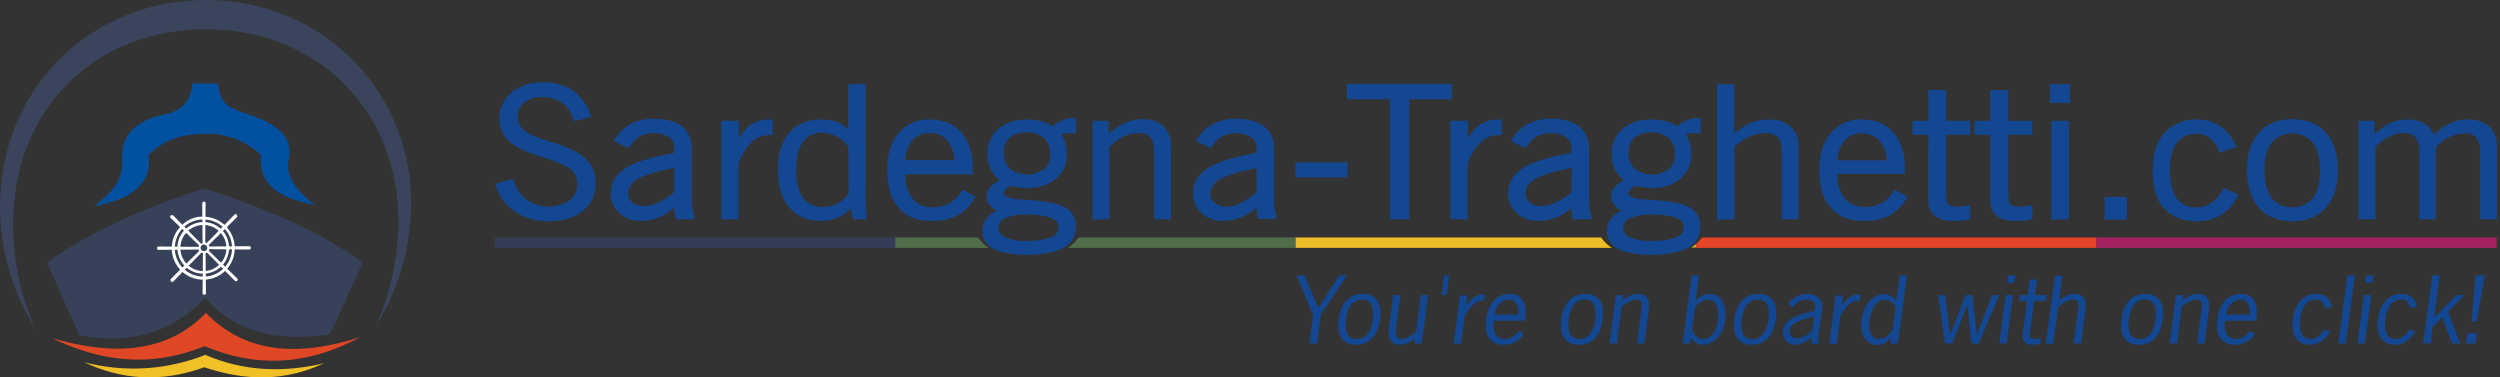 <?xml version="1.0" encoding="utf-8"?>
<!-- Generator: Adobe Illustrator 25.4.0, SVG Export Plug-In . SVG Version: 6.00 Build 0)  -->
<svg version="1.1" id="Layer_1" xmlns="http://www.w3.org/2000/svg" xmlns:xlink="http://www.w3.org/1999/xlink" x="0px" y="0px"
	 viewBox="0 0 745.4 112.5" style="enable-background:new 0 0 745.4 112.5;" xml:space="preserve">
<rect x="0" y="0" width="745.4" height="112.5" fill="#333333" stroke="none"/>
<style type="text/css">
	.st0{fill-rule:evenodd;clip-rule:evenodd;fill:#134792;stroke:#134792;stroke-width:0.75;stroke-miterlimit:9.999;}
	.st1{fill:#A52361;}
	.st2{fill-rule:evenodd;clip-rule:evenodd;fill:#E44527;}
	.st3{fill-rule:evenodd;clip-rule:evenodd;fill:#EEBC27;}
	.st4{fill-rule:evenodd;clip-rule:evenodd;fill:#526D4A;}
	.st5{fill:#353C58;}
	.st6{fill-rule:evenodd;clip-rule:evenodd;fill:#E04725;}
	.st7{fill-rule:evenodd;clip-rule:evenodd;fill:#F1C026;}
	.st8{fill-rule:evenodd;clip-rule:evenodd;fill:#0251A0;}
	.st9{fill-rule:evenodd;clip-rule:evenodd;fill:#37415A;}
	.st10{fill-rule:evenodd;clip-rule:evenodd;fill:#FFFFFF;}
	.st11{fill-rule:evenodd;clip-rule:evenodd;fill:#3A445D;}
	.st12{fill:#134792;}
</style>
<path class="st0" d="M148.1,55.1l4.6-1.3c0.7,2.4,2.1,4.5,4,6c3.9,2.8,9.2,2.9,13.3,0.3c1.6-1.2,2.5-3,2.5-5c0-1.1-0.2-2.2-0.7-3.2
	c-0.5-0.9-1.3-1.7-2.2-2.3c-2.3-1.2-4.8-2.2-7.4-3l-2.8-0.9c-3.7-1.3-6.3-2.7-7.8-4.3c-1.5-1.6-2.3-3.7-2.3-5.9
	c-0.1-3,1.2-5.8,3.5-7.7c2.3-1.9,5.4-2.9,9.3-2.9c3.1-0.1,6.1,0.8,8.6,2.5c2.4,1.8,4.2,4.3,5.1,7.2l-4.4,1.1c-0.6-2.1-1.8-4-3.6-5.3
	c-1.8-1.3-4-1.9-6.2-1.8c-2-0.1-4,0.5-5.6,1.7c-1.4,1.2-2.1,2.9-2,4.7c0,0.9,0.2,1.8,0.7,2.6c0.6,0.9,1.3,1.7,2.2,2.2
	c2.1,1.2,4.4,2.1,6.7,2.7l2.6,0.8c4.2,1.4,7,3,8.6,4.7c1.6,1.8,2.5,4.2,2.4,6.7c0.1,3.1-1.3,6-3.7,7.9c-2.5,2-5.7,3-9.8,3
	c-3.5,0.1-6.9-0.9-9.8-2.7C151.1,61.1,149.1,58.3,148.1,55.1L148.1,55.1z M201.4,57.5v-7.9c-5.3,1-9,2.1-11.2,3.3
	c-2.2,1.2-3.3,2.8-3.3,4.7c-0.1,1.2,0.5,2.4,1.4,3.1c1.1,0.8,2.4,1.2,3.8,1.1c1.5,0,3-0.4,4.3-1.1C198.2,59.9,199.9,58.8,201.4,57.5
	L201.4,57.5z M201.2,61.2c-1.4,1.4-3,2.5-4.7,3.2c-1.7,0.7-3.5,1.1-5.3,1.1c-2.3,0.1-4.6-0.7-6.3-2.2c-1.6-1.4-2.5-3.5-2.4-5.7
	c0-3,1.4-5.4,4.3-7.2c2.9-1.8,7.8-3.3,14.6-4.5v-2.1c0-1.3-0.7-2.5-1.8-3.2c-1.3-0.9-3-1.3-4.6-1.3c-1.6,0-3.2,0.4-4.5,1.1
	c-1.3,0.8-2.4,2-3.2,3.3l-3.8-1.8c1.1-1.9,2.7-3.5,4.7-4.6c2.2-1.1,4.6-1.6,7.1-1.5c3.3,0,5.9,0.7,7.8,2.2c1.9,1.5,2.9,3.9,2.8,6.3
	v16c0,0.7,0.1,1.4,0.2,2.2c0.1,0.7,0.3,1.4,0.5,2V65h-4.8L201.2,61.2L201.2,61.2z M215.4,65V36.4h4.5v6.5c0.8-2,2.2-3.8,3.8-5.2
	c1.5-1.1,3.4-1.7,5.3-1.7h0.6l0.4,0v3.9h-0.6c-2.1,0-4.2,0.8-5.7,2.3c-1.8,1.9-3.2,4.2-3.9,6.7V65H215.4z M253.3,43.6
	c-1-1.4-2.2-2.5-3.7-3.3c-1.4-0.7-2.9-1.1-4.5-1.1c-2.4-0.1-4.6,1-6,2.9c-1.4,1.9-2.1,4.7-2.1,8.2c0,4,0.7,6.9,2.1,8.9
	c1.5,2,4,3.1,6.5,2.9c1.5,0,3-0.4,4.4-1.1c1.4-0.8,2.5-1.9,3.4-3.2L253.3,43.6L253.3,43.6z M257.7,25.4v30.7c0,2.4,0,4.3,0.1,5.5
	c0.1,1.2,0.2,2.4,0.3,3.4h-3.4l-1-3.6c-1,1.3-2.4,2.4-3.9,3.1c-1.6,0.7-3.3,1-5,1c-3.9,0-7-1.3-9.2-3.9c-2.2-2.6-3.3-6.3-3.3-11
	c0-4.7,1.1-8.3,3.3-10.8c2.2-2.6,5.3-3.8,9.4-3.8c1.7,0,3.3,0.3,4.9,0.9c1.4,0.6,2.5,1.6,3.4,2.8V25.5L257.7,25.4z M269.5,48.1h15.4
	c0.1-2.3-0.7-4.6-2.1-6.4c-1.4-1.6-3.4-2.4-5.5-2.4c-2.1-0.1-4.2,0.7-5.6,2.3C270.3,43.4,269.5,45.7,269.5,48.1L269.5,48.1z
	 M287.1,57l3.2,1.8c-1.1,2.2-2.9,3.9-5,5.1c-2.4,1.2-5,1.7-7.7,1.6c-4.1,0-7.3-1.3-9.4-3.8c-2.2-2.5-3.3-6.2-3.3-11
	c0-4.6,1.1-8.2,3.3-10.8c2.2-2.6,5.6-4.1,9.1-3.9c3.9,0,6.9,1.3,9.1,3.8c2.1,2.5,3.3,6,3.3,10.6v1.2h-20.1v0.9
	c-0.1,2.6,0.7,5.1,2.3,7.1c1.6,1.8,3.9,2.7,6.2,2.6c1.9,0,3.7-0.4,5.3-1.3C284.9,59.9,286.2,58.6,287.1,57z M297.3,67.9
	c0,1.4,0.9,2.7,2.2,3.2c2,0.8,4.2,1.2,6.4,1.1c2.6,0.1,5.1-0.2,7.6-1.1c1.4-0.4,2.4-1.8,2.5-3.3c0-1.4-0.8-2.5-2.5-3.2
	c-2.5-0.8-5-1.1-7.6-1c-2.2-0.1-4.4,0.3-6.4,1.1C298.2,65.2,297.3,66.5,297.3,67.9L297.3,67.9z M298.9,45.5
	c-0.1,1.9,0.6,3.7,1.9,5.1c3.2,2.4,7.6,2.4,10.8,0.1c1.3-1.2,2-3,1.9-4.8c0.1-1.9-0.6-3.7-2-5c-1.5-1.3-3.5-1.9-5.5-1.8
	c-1.9-0.1-3.7,0.5-5.2,1.7C299.5,41.9,298.8,43.7,298.9,45.5L298.9,45.5z M298.4,62.8c-1.1-0.3-2.1-0.9-2.9-1.7
	c-0.6-0.7-1-1.7-0.9-2.6c0-0.9,0.3-1.8,0.9-2.5c1-0.9,2.1-1.7,3.3-2.3c-1.3-0.8-2.3-1.9-3-3.2c-0.7-1.4-1-3-1-4.5
	c-0.1-2.8,1-5.5,3.1-7.3c2.1-1.8,4.9-2.7,8.5-2.7c1.4,0,2.8,0.2,4.1,0.5c1.2,0.3,2.3,0.9,3.4,1.6c0.9-0.8,1.9-1.4,3-1.9
	c0.9-0.4,1.8-0.6,2.8-0.6h0.8v3.7h-0.9c-0.8,0-1.6,0-2.4,0.2c-0.5,0.1-0.9,0.3-1.2,0.7c0.6,0.8,1,1.6,1.3,2.5c0.3,1,0.4,2.1,0.4,3.1
	c0.1,2.8-1,5.4-3.1,7.2c-2.4,1.9-5.3,2.8-8.3,2.7c-0.8,0-1.6-0.1-2.3-0.2c-0.8-0.1-1.6-0.2-2.4-0.4c-0.7,0.2-1.4,0.6-2,1.1
	c-0.4,0.4-0.7,0.9-0.7,1.5c0,1.2,2,2,6,2.2c1.3,0.1,2.3,0.1,3.1,0.2c4.8,0.4,8.1,1.2,9.8,2.3c1.8,1.2,2.8,3.3,2.6,5.4
	c0,2.5-1.4,4.7-3.6,5.8c-2.4,1.3-6,2-10.6,2c-4.3,0-7.6-0.6-9.7-1.7c-2-0.9-3.3-3-3.2-5.2c0-1.2,0.4-2.5,1.2-3.4
	C295.4,64.1,296.8,63.3,298.4,62.8L298.4,62.8z M326.1,65.1V36.4h4.1v4.4c1.5-1.5,3.2-2.7,5.1-3.7c1.7-0.8,3.5-1.2,5.3-1.2
	c2.2-0.1,4.4,0.6,6.1,2.1c1.5,1.6,2.3,3.7,2.1,5.8V65h-4.3V45.3c0-2.1-0.4-3.7-1.2-4.6c-1-1-2.4-1.5-3.9-1.4c-1.6,0-3.2,0.4-4.6,1.1
	c-1.6,0.8-3.1,1.9-4.4,3.2V65L326.1,65.1z M375,57.6v-7.9c-5.3,1-9,2.1-11.2,3.3c-2.2,1.2-3.3,2.8-3.3,4.7c-0.1,1.2,0.5,2.4,1.4,3.1
	c1.1,0.8,2.4,1.3,3.8,1.2c1.5,0,3-0.4,4.3-1.1C371.7,60,373.4,58.9,375,57.6L375,57.6z M374.8,61.2c-1.4,1.4-3,2.5-4.7,3.2
	c-1.7,0.7-3.5,1.1-5.3,1.1c-2.3,0.1-4.6-0.7-6.3-2.2c-1.6-1.4-2.5-3.5-2.4-5.7c0-3,1.4-5.4,4.3-7.2s7.7-3.3,14.6-4.5v-2.1
	c0-1.3-0.7-2.5-1.8-3.2c-1.3-0.9-3-1.3-4.6-1.3c-1.6,0-3.2,0.4-4.5,1.1c-1.3,0.8-2.5,2-3.2,3.3l-3.8-1.8c1.1-1.9,2.7-3.5,4.7-4.6
	c2.2-1.1,4.6-1.6,7.1-1.5c3.3,0,5.9,0.7,7.8,2.2c1.9,1.5,2.9,3.9,2.8,6.3v16c0,0.7,0.1,1.4,0.2,2.2c0.1,0.7,0.3,1.4,0.5,2v0.4h-4.8
	L374.8,61.2L374.8,61.2z M386.6,52.5v-3.7h14.8v3.7H386.6z M414.8,65V29.2H402v-3.8h30.5v3.8h-12.7V65H414.8z M432.8,65V36.4h4.5
	v6.5c0.8-2,2.2-3.8,3.8-5.2c1.5-1.1,3.4-1.7,5.3-1.7h0.6l0.4,0v3.9h-0.6c-2.1,0-4.2,0.8-5.7,2.3c-1.8,1.9-3.2,4.2-3.9,6.7V65H432.8z
	 M469,57.5v-7.9c-5.3,1-9,2.1-11.2,3.3c-2.2,1.2-3.3,2.8-3.3,4.7c-0.1,1.2,0.5,2.4,1.4,3.1c1.1,0.8,2.4,1.2,3.8,1.1
	c1.5,0,3-0.4,4.3-1.1C465.7,59.9,467.4,58.8,469,57.5L469,57.5z M468.8,61.2c-1.4,1.4-3,2.5-4.7,3.2c-1.7,0.7-3.5,1.1-5.3,1.1
	c-2.3,0.1-4.6-0.7-6.3-2.2c-1.6-1.4-2.5-3.5-2.5-5.7c0-3,1.5-5.4,4.3-7.2s7.7-3.3,14.6-4.5v-2.1c0-1.3-0.7-2.5-1.8-3.2
	c-1.3-0.9-2.9-1.3-4.6-1.3c-1.6,0-3.2,0.4-4.5,1.1c-1.3,0.8-2.5,2-3.2,3.3l-3.8-1.8c1.1-1.9,2.7-3.5,4.7-4.6
	c2.2-1.1,4.6-1.6,7.1-1.5c3.3,0,6,0.7,7.8,2.2c1.9,1.5,2.9,3.9,2.8,6.3v16c0,0.7,0.1,1.4,0.2,2.2c0.1,0.7,0.3,1.4,0.5,2V65h-4.9
	l-0.5-3.9L468.8,61.2z M483.6,67.9c0,1.4,0.9,2.7,2.2,3.2c2.1,0.8,4.3,1.2,6.5,1.1c2.6,0.1,5.1-0.2,7.6-1.1c1.4-0.4,2.4-1.8,2.5-3.3
	c0-1.4-0.8-2.5-2.5-3.2c-2.5-0.8-5.1-1.1-7.6-1c-2.2-0.1-4.4,0.3-6.4,1.1C484.5,65.2,483.6,66.5,483.6,67.9L483.6,67.9z M485.2,45.5
	c-0.1,1.9,0.6,3.7,1.9,5.1c3.2,2.4,7.6,2.4,10.8,0.1c1.3-1.2,2-3,1.9-4.8c0.1-1.9-0.6-3.7-2-5c-1.5-1.3-3.5-1.9-5.5-1.8
	c-1.9-0.1-3.7,0.5-5.2,1.7C485.8,41.9,485.1,43.7,485.2,45.5L485.2,45.5z M484.6,62.8c-1.1-0.3-2.1-0.9-2.9-1.7
	c-0.6-0.7-1-1.7-0.9-2.6c0-0.9,0.3-1.8,0.9-2.5c0.9-0.9,2-1.7,3.2-2.3c-1.3-0.8-2.3-1.9-3-3.2c-0.7-1.4-1-3-1-4.5
	c-0.1-2.8,1-5.5,3.1-7.3c2.1-1.8,4.9-2.7,8.6-2.7c1.4,0,2.7,0.2,4.1,0.5c1.2,0.3,2.3,0.9,3.4,1.6c0.9-0.8,1.9-1.4,3-1.9
	c0.9-0.4,1.8-0.6,2.8-0.6h0.8v3.7h-0.9c-0.8,0-1.6,0-2.4,0.2c-0.5,0.1-0.9,0.3-1.2,0.7c0.6,0.8,1,1.6,1.3,2.5c0.3,1,0.4,2.1,0.4,3.1
	c0.1,2.8-1,5.4-3.1,7.2c-2.4,1.9-5.3,2.8-8.3,2.7c-0.8,0-1.6-0.1-2.3-0.2c-0.8-0.1-1.6-0.2-2.4-0.4c-0.7,0.2-1.4,0.6-2,1.1
	c-0.4,0.4-0.7,0.9-0.7,1.5c0,1.2,2,2,6,2.2c1.3,0.1,2.3,0.1,3.1,0.2c4.8,0.4,8.1,1.2,9.8,2.3c1.8,1.2,2.8,3.3,2.6,5.4
	c0,2.5-1.4,4.7-3.6,5.8c-2.4,1.3-6,2-10.6,2c-4.3,0-7.6-0.6-9.7-1.7c-2-0.9-3.3-3-3.2-5.2c0-1.2,0.4-2.5,1.2-3.4
	C481.6,64.1,483,63.3,484.6,62.8L484.6,62.8z M512.3,65.1V25.5h4.4v15.2c1.5-1.5,3.3-2.7,5.2-3.6c1.7-0.8,3.6-1.1,5.5-1.1
	c2.3-0.1,4.5,0.6,6.3,2.1c1.6,1.5,2.4,3.7,2.2,5.9V65h-4.3V45.3c0-2.2-0.4-3.7-1.2-4.6c-1.1-1-2.6-1.5-4.1-1.4
	c-1.7,0-3.4,0.4-4.9,1.1c-1.7,0.8-3.3,1.9-4.6,3.2V65L512.3,65.1z M547.5,48.2h15.4c0.1-2.3-0.7-4.6-2.1-6.4
	c-1.4-1.6-3.4-2.4-5.5-2.4c-2.1-0.1-4.2,0.7-5.6,2.3C548.2,43.5,547.4,45.8,547.5,48.2L547.5,48.2z M565,57l3.2,1.8
	c-1.1,2.2-2.9,3.9-5,5.1c-2.4,1.2-5,1.7-7.7,1.6c-4.1,0-7.2-1.3-9.4-3.8c-2.2-2.5-3.3-6.2-3.3-11c0-4.6,1.1-8.2,3.3-10.8
	c2.3-2.6,5.6-4.1,9.1-3.9c3.9,0,6.9,1.3,9.1,3.8c2.1,2.5,3.3,6,3.3,10.5v1.2h-20.1v0.9c-0.1,2.6,0.7,5.1,2.3,7.1
	c1.6,1.7,3.9,2.7,6.2,2.6c1.9,0,3.7-0.4,5.3-1.3C562.9,59.9,564.2,58.6,565,57L565,57z M587.1,61.6V65c-0.7,0.2-1.4,0.4-2.1,0.4
	c-0.8,0.1-1.7,0.1-2.5,0.1c-1.9,0.1-3.8-0.3-5.4-1.4c-1.2-1-1.9-2.6-1.8-4.2V39.8h-4.7v-3.4h4.7v-9.2h4.6v9.2h7.2v3.4h-7.2v18.3
	c0,1.6,0.3,2.7,0.8,3.2c1,0.6,2.2,0.8,3.3,0.7c1,0,2-0.2,2.9-0.4L587.1,61.6L587.1,61.6z M605.6,61.6V65c-0.7,0.2-1.4,0.4-2.1,0.4
	c-0.8,0.1-1.7,0.1-2.5,0.1c-1.9,0.1-3.8-0.3-5.4-1.4c-1.2-1-1.9-2.6-1.8-4.2V39.8h-4.7v-3.4h4.7v-9.2h4.6v9.2h7.2v3.4h-7.2v18.3
	c0,1.6,0.3,2.7,0.8,3.2c1,0.6,2.2,0.8,3.3,0.7c1,0,2-0.2,2.9-0.4L605.6,61.6L605.6,61.6z M611.6,30.3v-4.8h5.2v4.8L611.6,30.3z
	 M612,65.1V36.4h4.5V65L612,65.1z M627.9,65.1v-6h5.9v6H627.9z M666.9,58.2c-2.1,4.7-6.9,7.6-12,7.4c-4.1,0-7.3-1.3-9.5-3.8
	c-2.2-2.5-3.2-6.2-3.2-11c0-4.7,1.1-8.3,3.4-10.9c2.4-2.6,5.8-4.1,9.3-3.9c2.5-0.1,4.9,0.6,7,2c2,1.4,3.5,3.4,4.4,5.7l-4.4,1.3
	c-0.5-1.6-1.5-3-2.8-4.1c-3.3-2.4-7.9-1.7-10.4,1.5c-1.4,2-2.1,4.8-2.1,8.4s0.7,6.6,2.1,8.6c1.5,1.9,3.9,3,6.3,2.8
	c1.7,0,3.3-0.5,4.7-1.5c1.5-1.1,2.7-2.6,3.5-4.2L666.9,58.2L666.9,58.2z M674.8,50.7c0,3.7,0.7,6.6,2.2,8.6c3.1,3.5,8.4,3.9,12,0.9
	c0.3-0.3,0.6-0.6,0.9-0.9c1.5-2,2.2-4.8,2.2-8.5c0-3.7-0.7-6.5-2.2-8.5c-3.1-3.6-8.5-3.9-12.1-0.8c-0.3,0.2-0.5,0.5-0.8,0.8
	C675.5,44.3,674.8,47,674.8,50.7L674.8,50.7z M670.3,50.7c0-4.7,1.2-8.3,3.5-10.9c2.3-2.6,5.5-3.9,9.7-3.9s7.4,1.3,9.7,3.9
	c2.3,2.6,3.5,6.2,3.5,10.9s-1.2,8.4-3.5,11s-5.6,3.9-9.7,3.9s-7.4-1.3-9.7-3.9C671.5,59.1,670.3,55.4,670.3,50.7L670.3,50.7z
	 M703.6,65V36.4h4v4.4c1.5-1.5,3.2-2.7,5.1-3.7c1.6-0.8,3.4-1.1,5.2-1.1c1.7-0.1,3.4,0.4,4.8,1.2c1.3,0.8,2.3,2.1,2.8,3.6
	c1.5-1.5,3.2-2.7,5.1-3.7c1.7-0.8,3.5-1.2,5.4-1.1c2.2-0.1,4.4,0.6,6,2.1c1.5,1.6,2.3,3.7,2.1,5.9V65h-4.3V45.1
	c0.1-1.6-0.3-3.1-1.2-4.4c-1-1-2.4-1.5-3.8-1.3c-1.6,0-3.1,0.4-4.6,1.1c-1.6,0.8-3.1,1.9-4.3,3.3V65h-4.2V45.2
	c0.1-1.6-0.3-3.2-1.2-4.5c-1-1-2.4-1.5-3.8-1.4c-1.5,0-3.1,0.3-4.4,1c-1.6,0.9-3.1,2-4.4,3.3V65H703.6z"/>
<rect x="625" y="70.8" class="st1" width="119.4" height="3.1"/>
<path class="st2" d="M507.5,70.8H625v3.1H505.6v-1C506.3,72.2,507,71.5,507.5,70.8z"/>
<path class="st3" d="M477.4,70.8h-91.2v3.1h94.3C479.3,73,478.2,72,477.4,70.8L477.4,70.8z M504.3,73.8h1.3v-1
	C505.2,73.2,504.8,73.5,504.3,73.8z"/>
<path class="st4" d="M266.9,70.8h24.7c0.8,1.2,1.9,2.3,3.2,3.1h-27.9V70.8z M321.6,70.8h64.7v3.1h-67.8
	C319.7,73,320.7,72,321.6,70.8z"/>
<rect x="147.5" y="70.8" class="st5" width="119.4" height="3.1"/>
<path class="st6" d="M15.5,100.8c18.7,5.5,34.5,4.3,45.9-7.5c11.5,11.9,27.2,13.3,46,7.2c-16.4,8.9-31.8,8.9-46.4,2.7
	C44.9,109.8,29.9,107.8,15.5,100.8z"/>
<path class="st7" d="M25.1,108c11.9,3.1,24.6,2.4,36.1-2.2c11.3,4.9,23.2,5.4,35.4,2.5c-11.4,5.4-23.3,5.4-35.7,1.2
	C48,114.2,36.1,113.2,25.1,108z"/>
<path class="st8" d="M65,24.9h-7.6c-0.4,3.8-1.7,7.1-7,8.9c-8.3,1.6-14.2,5.2-14,13c0.5,7.5-3.1,10.3-8.3,14.7
	c10.2-2,17.3-6,16.2-15.3c4.5-4.7,10.1-6.1,16.1-6.3c6.4-0.4,12.7,1.9,17.4,6.3c-0.8,10.1,7.1,13,16.1,15c-5.4-4.2-9.2-8.8-7.7-14.2
	c1.2-9.1-8.4-11.5-15.8-14.2C66,31.1,65.3,28.1,65,24.9z"/>
<path class="st9" d="M61,56.2c-17.5,5.5-33.5,12.5-47,22.1c3.2,7.3,6.5,14.5,9.7,21.7c17.1,3.1,28.7-2,37.4-11.2
	c7.4,8.1,17.6,13.7,37.3,10.9c3.3-7.2,6.5-14.4,9.8-21.5C94.5,68.5,78.2,61.8,61,56.2z"/>
<g>
	<path class="st10" d="M60.6,64.6c5.2,0,9.4,4.2,9.4,9.4c0,5.2-4.2,9.4-9.4,9.4c-5.2,0-9.4-4.2-9.4-9.4c0-2.5,1-4.9,2.8-6.6
		C55.7,65.5,58.1,64.5,60.6,64.6z M66.7,67.9c-3.4-3.3-8.8-3.3-12.1,0c-3.3,3.4-3.3,8.8,0,12.1c3.4,3.3,8.8,3.3,12.1,0
		c1.6-1.6,2.5-3.8,2.5-6C69.2,71.7,68.3,69.5,66.7,67.9L66.7,67.9z"/>
	<path class="st10" d="M60.6,66.2c4.3,0,7.7,3.4,7.7,7.7c0,4.3-3.4,7.7-7.7,7.7c-4.3,0-7.7-3.4-7.7-7.7c0-2.1,0.8-4,2.3-5.5
		C56.6,67.1,58.6,66.2,60.6,66.2z M65.5,69.1c-2.7-2.7-7-2.7-9.7,0c-2.7,2.7-2.7,7,0,9.7c2.7,2.7,7,2.7,9.7,0c1.3-1.3,2-3,2-4.9
		C67.5,72.1,66.8,70.4,65.5,69.1z"/>
	<path class="st10" d="M61.2,72.3c0.2,0,0.3,0.1,0.4,0.2l8.4-8.6c0.2-0.1,0.5-0.1,0.6,0.1c0.1,0.2,0.2,0.5,0.1,0.7l-8.5,8.4
		c0.1,0.1,0.1,0.3,0.2,0.4l12-0.1c0.2,0,0.4,0.3,0.4,0.5c0,0.2-0.2,0.5-0.4,0.5l-12-0.1c0,0.2-0.1,0.3-0.2,0.4l8.6,8.4
		c0.1,0.2,0.1,0.5-0.1,0.6c-0.2,0.2-0.4,0.2-0.6,0.1l-8.4-8.5c-0.1,0.1-0.3,0.2-0.4,0.2l0.1,12c0,0.2-0.3,0.4-0.5,0.4
		s-0.5-0.2-0.5-0.4l0.1-12c-0.2,0-0.3-0.1-0.4-0.2L51.6,84c-0.2,0.1-0.5,0.1-0.6-0.1c-0.2-0.2-0.2-0.4-0.1-0.7l8.5-8.4
		c-0.1-0.1-0.2-0.3-0.2-0.4l-12,0.1c-0.2,0-0.4-0.3-0.4-0.5c0-0.2,0.2-0.5,0.4-0.5l12,0.1c0-0.2,0.1-0.3,0.2-0.4l-8.6-8.3
		c-0.1-0.2-0.1-0.5,0.1-0.6c0.2-0.2,0.4-0.2,0.7-0.1l8.4,8.5c0.1-0.1,0.3-0.1,0.4-0.2l-0.1-12c0-0.2,0.3-0.4,0.5-0.4
		s0.5,0.2,0.5,0.4L61.2,72.3L61.2,72.3z M61.5,73.2c-0.4-0.4-1-0.4-1.4,0c-0.4,0.4-0.4,1,0,1.4c0.4,0.4,1,0.4,1.4,0
		C61.9,74.3,61.9,73.6,61.5,73.2z"/>
</g>
<path class="st11" d="M61.4,0c34.4,0,61.2,26.7,61.2,60.8c-0.1,12.9-3.8,25.6-10.6,36.6c4.4-9.8,6.7-20.5,6.8-31.3
	c0-34.1-25.1-57.4-57.4-57.4S3.9,31.8,3.9,66.9c0,10.8,2.3,21.4,6.7,31.2C3.7,87.1,0,74.5,0,61.6C0,26.5,26.9,0,61.4,0z"/>
<g>
	<path class="st12" d="M393.8,93.9l-1.1,8.5h-2.3l1.1-8.5l-4.9-11.8h2.4l4,9.7h0.1l6.2-9.7h2.3L393.8,93.9z"/>
	<path class="st12" d="M399.1,95.2c0.7-5.4,3.7-7.6,7.2-7.6c3.4,0,5.9,2.2,5.2,7.6c-0.7,5.4-3.7,7.6-7.2,7.6S398.4,100.6,399.1,95.2
		z M409.3,95.2c0.3-2.5,0.1-5.9-3.2-5.9c-3.4,0-4.5,3.4-4.8,5.9c-0.3,2.5-0.1,5.9,3.2,5.9C407.9,101.1,409,97.7,409.3,95.2z"/>
	<path class="st12" d="M423.6,88h2.2l-1.9,14.4h-2.2l0.2-1.5c-1.4,1-2.7,1.9-4.5,1.9c-2.2,0-3.8-1.1-3.3-4.9l1.3-9.9h2.2l-1.3,9.4
		c-0.2,1.5-0.2,3.7,1.6,3.7c1.3,0,3.3-1.2,4.3-2.2L423.6,88z"/>
	<path class="st12" d="M430.6,82.1h1.5l-0.8,5.9h-1.5L430.6,82.1z"/>
	<path class="st12" d="M437.2,91.1L437.2,91.1c1.1-1.7,2.5-3.3,4.8-3.3h0.8l-0.3,1.9c-2.8-0.4-4.7,2.5-5.8,4.6l-1.1,8.2h-2.2
		l1.9-14.4h2.2L437.2,91.1z"/>
	<path class="st12" d="M445.4,95.5c-0.5,4.1,1.1,5.6,3.4,5.6c1.6,0,3.2-1.2,4.1-2.5l1.4,1c-1.1,1.9-3.3,3.2-6,3.2
		c-3.4,0-5.9-2.2-5.2-7.6c0.7-5.4,3.7-7.6,7.2-7.6c4.4,0,5.1,4.4,4.4,8H445.4z M452.6,93.8c0.3-1.9-0.4-4.5-2.7-4.5
		c-2.5,0-4,2.5-4.3,4.5H452.6z"/>
	<path class="st12" d="M465.5,95.2c0.7-5.4,3.7-7.6,7.2-7.6s5.9,2.2,5.2,7.6c-0.7,5.4-3.7,7.6-7.2,7.6
		C467.2,102.8,464.8,100.6,465.5,95.2z M475.7,95.2c0.3-2.5,0.1-5.9-3.2-5.9c-3.4,0-4.5,3.4-4.8,5.9c-0.3,2.5-0.1,5.9,3.2,5.9
		S475.4,97.7,475.7,95.2z"/>
	<path class="st12" d="M482.1,102.4h-2.2l1.9-14.4h2.2l-0.2,1.5c1.4-1,2.7-1.9,4.5-1.9c2.2,0,3.8,1.1,3.3,4.9l-1.3,9.9h-2.2l1.2-9.4
		c0.2-1.5,0.8-3.7-1.5-3.7c-1.3,0-3.3,1.2-4.3,2.2L482.1,102.4z"/>
	<path class="st12" d="M503.9,102.4h-2.2l2.7-20.3h2.2l-1,7.4c1.1-1,2.6-1.9,4.1-1.9c2.7,0,5.4,2.2,4.7,7.9
		c-0.7,5.5-4.5,7.3-6.6,7.3c-1.7,0-2.8-0.9-3.7-2.1L503.9,102.4z M504.5,98.4c0.4,1.2,1.7,2.7,3.3,2.7c1.5,0,3.9-1.4,4.4-5.6
		c0.3-2.2,0.1-6.1-2.9-6.1c-1.7,0-3.1,1.1-3.9,2.3L504.5,98.4z"/>
	<path class="st12" d="M517.1,95.2c0.7-5.4,3.7-7.6,7.2-7.6c3.4,0,5.9,2.2,5.2,7.6c-0.7,5.4-3.7,7.6-7.2,7.6
		C518.8,102.8,516.4,100.6,517.1,95.2z M527.3,95.2c0.3-2.5,0.1-5.9-3.2-5.9c-3.4,0-4.5,3.4-4.8,5.9c-0.3,2.5-0.1,5.9,3.2,5.9
		S526.9,97.7,527.3,95.2z"/>
	<path class="st12" d="M540.1,102.4l0-1.8c-1.4,1.1-3,2.2-4.8,2.2c-2.4,0-4-1.9-3.7-4.1c0.6-4.1,5.3-5,8.8-5.9l0.7-0.2l0.1-0.8
		c0.2-1.6-0.9-2.5-2.6-2.5c-1.7,0-3,1-4.1,2.3l-1.4-1.1c1.5-1.7,3.4-2.9,5.7-2.9c2.1,0,5,1.2,4.5,4.5l-1,7.2c-0.1,1.1-0.3,2.2,0,3.2
		H540.1z M540,94.6c-2.2,0.6-6,1.4-6.4,3.9c-0.1,1.2,0.7,2.4,2,2.4c1.7,0,3.5-1.1,4.7-2.3l0.6-4.2L540,94.6z"/>
	<path class="st12" d="M549.2,91.1L549.2,91.1c1.1-1.7,2.5-3.3,4.8-3.3h0.8l-0.3,1.9c-2.8-0.4-4.7,2.5-5.8,4.6l-1.1,8.2h-2.2
		l1.9-14.4h2.2L549.2,91.1z"/>
	<path class="st12" d="M566.4,82.1h2.2l-2.7,20.3h-2.2l0.2-1.6c-1.2,1.2-2.5,2.1-4.2,2.1c-2.1,0-5.4-1.8-4.7-7.3
		c0.7-5.7,4.1-7.9,6.8-7.9c1.5,0,2.7,0.9,3.6,1.9L566.4,82.1z M565.2,91.7c-0.5-1.3-1.6-2.3-3.3-2.3c-3,0-4.2,3.9-4.5,6.1
		c-0.6,4.2,1.4,5.6,2.9,5.6c1.5,0,3.2-1.5,4-2.7L565.2,91.7z"/>
	<path class="st12" d="M590,102.4h-2.2L586.6,91h-0.1l-4.4,11.4h-2.2L577.9,88h2.1l1.4,11.7h0.1L586,88h2.1l1.3,11.7h0.1l4.4-11.7
		h2.2L590,102.4z"/>
	<path class="st12" d="M598.3,102.4h-2.2L598,88h2.2L598.3,102.4z M600.6,84.3h-2.2l0.3-2.2h2.2L600.6,84.3z"/>
	<path class="st12" d="M606.7,88h3.5l-0.2,1.7h-3.5l-1.2,9.1c-0.2,1.4-0.3,2.3,1.5,2.3c0.6,0,1.2-0.1,1.8-0.2l-0.2,1.5
		c-0.7,0.2-1.5,0.4-2.2,0.4c-3.7,0-3.2-2.3-2.9-5l1.1-8.1h-2.4l0.2-1.7h2.4l0.6-4.7h2.2L606.7,88z"/>
	<path class="st12" d="M614,89.5c1.4-1,2.7-1.9,4.5-1.9c2.2,0,3.8,1.1,3.3,4.9l-1.3,9.9h-2.2l1.2-9.4c0.2-1.5,0.8-3.7-1.5-3.7
		c-1.3,0-3.3,1.2-4.3,2.2l-1.5,11h-2.2l2.7-20.3h2.2L614,89.5z"/>
	<path class="st12" d="M632.5,95.2c0.7-5.4,3.7-7.6,7.2-7.6c3.4,0,5.9,2.2,5.2,7.6c-0.7,5.4-3.7,7.6-7.2,7.6S631.8,100.6,632.5,95.2
		z M642.7,95.2c0.3-2.5,0.1-5.9-3.2-5.9c-3.4,0-4.5,3.4-4.8,5.9c-0.3,2.5-0.1,5.9,3.2,5.9C641.3,101.1,642.4,97.7,642.7,95.2z"/>
	<path class="st12" d="M649.1,102.4h-2.2l1.9-14.4h2.2l-0.2,1.5c1.4-1,2.7-1.9,4.5-1.9c2.2,0,3.8,1.1,3.3,4.9l-1.3,9.9h-2.2l1.2-9.4
		c0.2-1.5,0.8-3.7-1.5-3.7c-1.3,0-3.3,1.2-4.3,2.2L649.1,102.4z"/>
	<path class="st12" d="M663.4,95.5c-0.5,4.1,1.1,5.6,3.4,5.6c1.6,0,3.2-1.2,4.1-2.5l1.4,1c-1.1,1.9-3.3,3.2-6,3.2
		c-3.4,0-5.9-2.2-5.2-7.6c0.7-5.4,3.7-7.6,7.2-7.6c4.4,0,5.1,4.4,4.4,8H663.4z M670.7,93.8c0.3-1.9-0.4-4.5-2.7-4.5
		c-2.5,0-4,2.5-4.3,4.5H670.7z"/>
	<path class="st12" d="M693.3,92c-0.4-1.3-1-2.8-2.7-2.7c-3.4,0-4.5,3.4-4.8,5.9c-0.3,2.5-0.1,5.9,3.2,5.9c1.9-0.1,3.1-1.5,4-2.9
		l1.7,0.7c-1.2,2.2-3.4,3.9-5.9,3.9c-3.4,0-5.9-2.2-5.2-7.6c0.7-5.4,3.7-7.6,7.2-7.6c2.5,0,3.9,1.5,4.5,3.7L693.3,92z"/>
	<path class="st12" d="M699.4,102.4h-2.2l2.7-20.3h2.2L699.4,102.4z"/>
	<path class="st12" d="M705.1,102.4h-2.2l1.9-14.4h2.2L705.1,102.4z M707.4,84.3h-2.2l0.3-2.2h2.2L707.4,84.3z"/>
	<path class="st12" d="M718.7,92c-0.4-1.3-1-2.8-2.7-2.7c-3.4,0-4.5,3.4-4.8,5.9c-0.3,2.5-0.1,5.9,3.2,5.9c1.9-0.1,3.1-1.5,4-2.9
		l1.7,0.7c-1.2,2.2-3.4,3.9-5.9,3.9c-3.4,0-5.9-2.2-5.2-7.6c0.7-5.4,3.7-7.6,7.2-7.6c2.5,0,3.9,1.5,4.5,3.7L718.7,92z"/>
	<path class="st12" d="M725.8,94.7l6.6-6.7h2.4l-4.9,4.9l3.6,9.5h-2.4l-2.9-7.8l-2.9,2.9l-0.6,4.9h-2.2l2.7-20.3h2.2L725.8,94.7z"/>
	<path class="st12" d="M738.1,102.4h-2.8l0.4-3.1h2.8L738.1,102.4z M738.4,95.9h-1.5l1.2-13.8h2.8L738.4,95.9z"/>
</g>
</svg>
